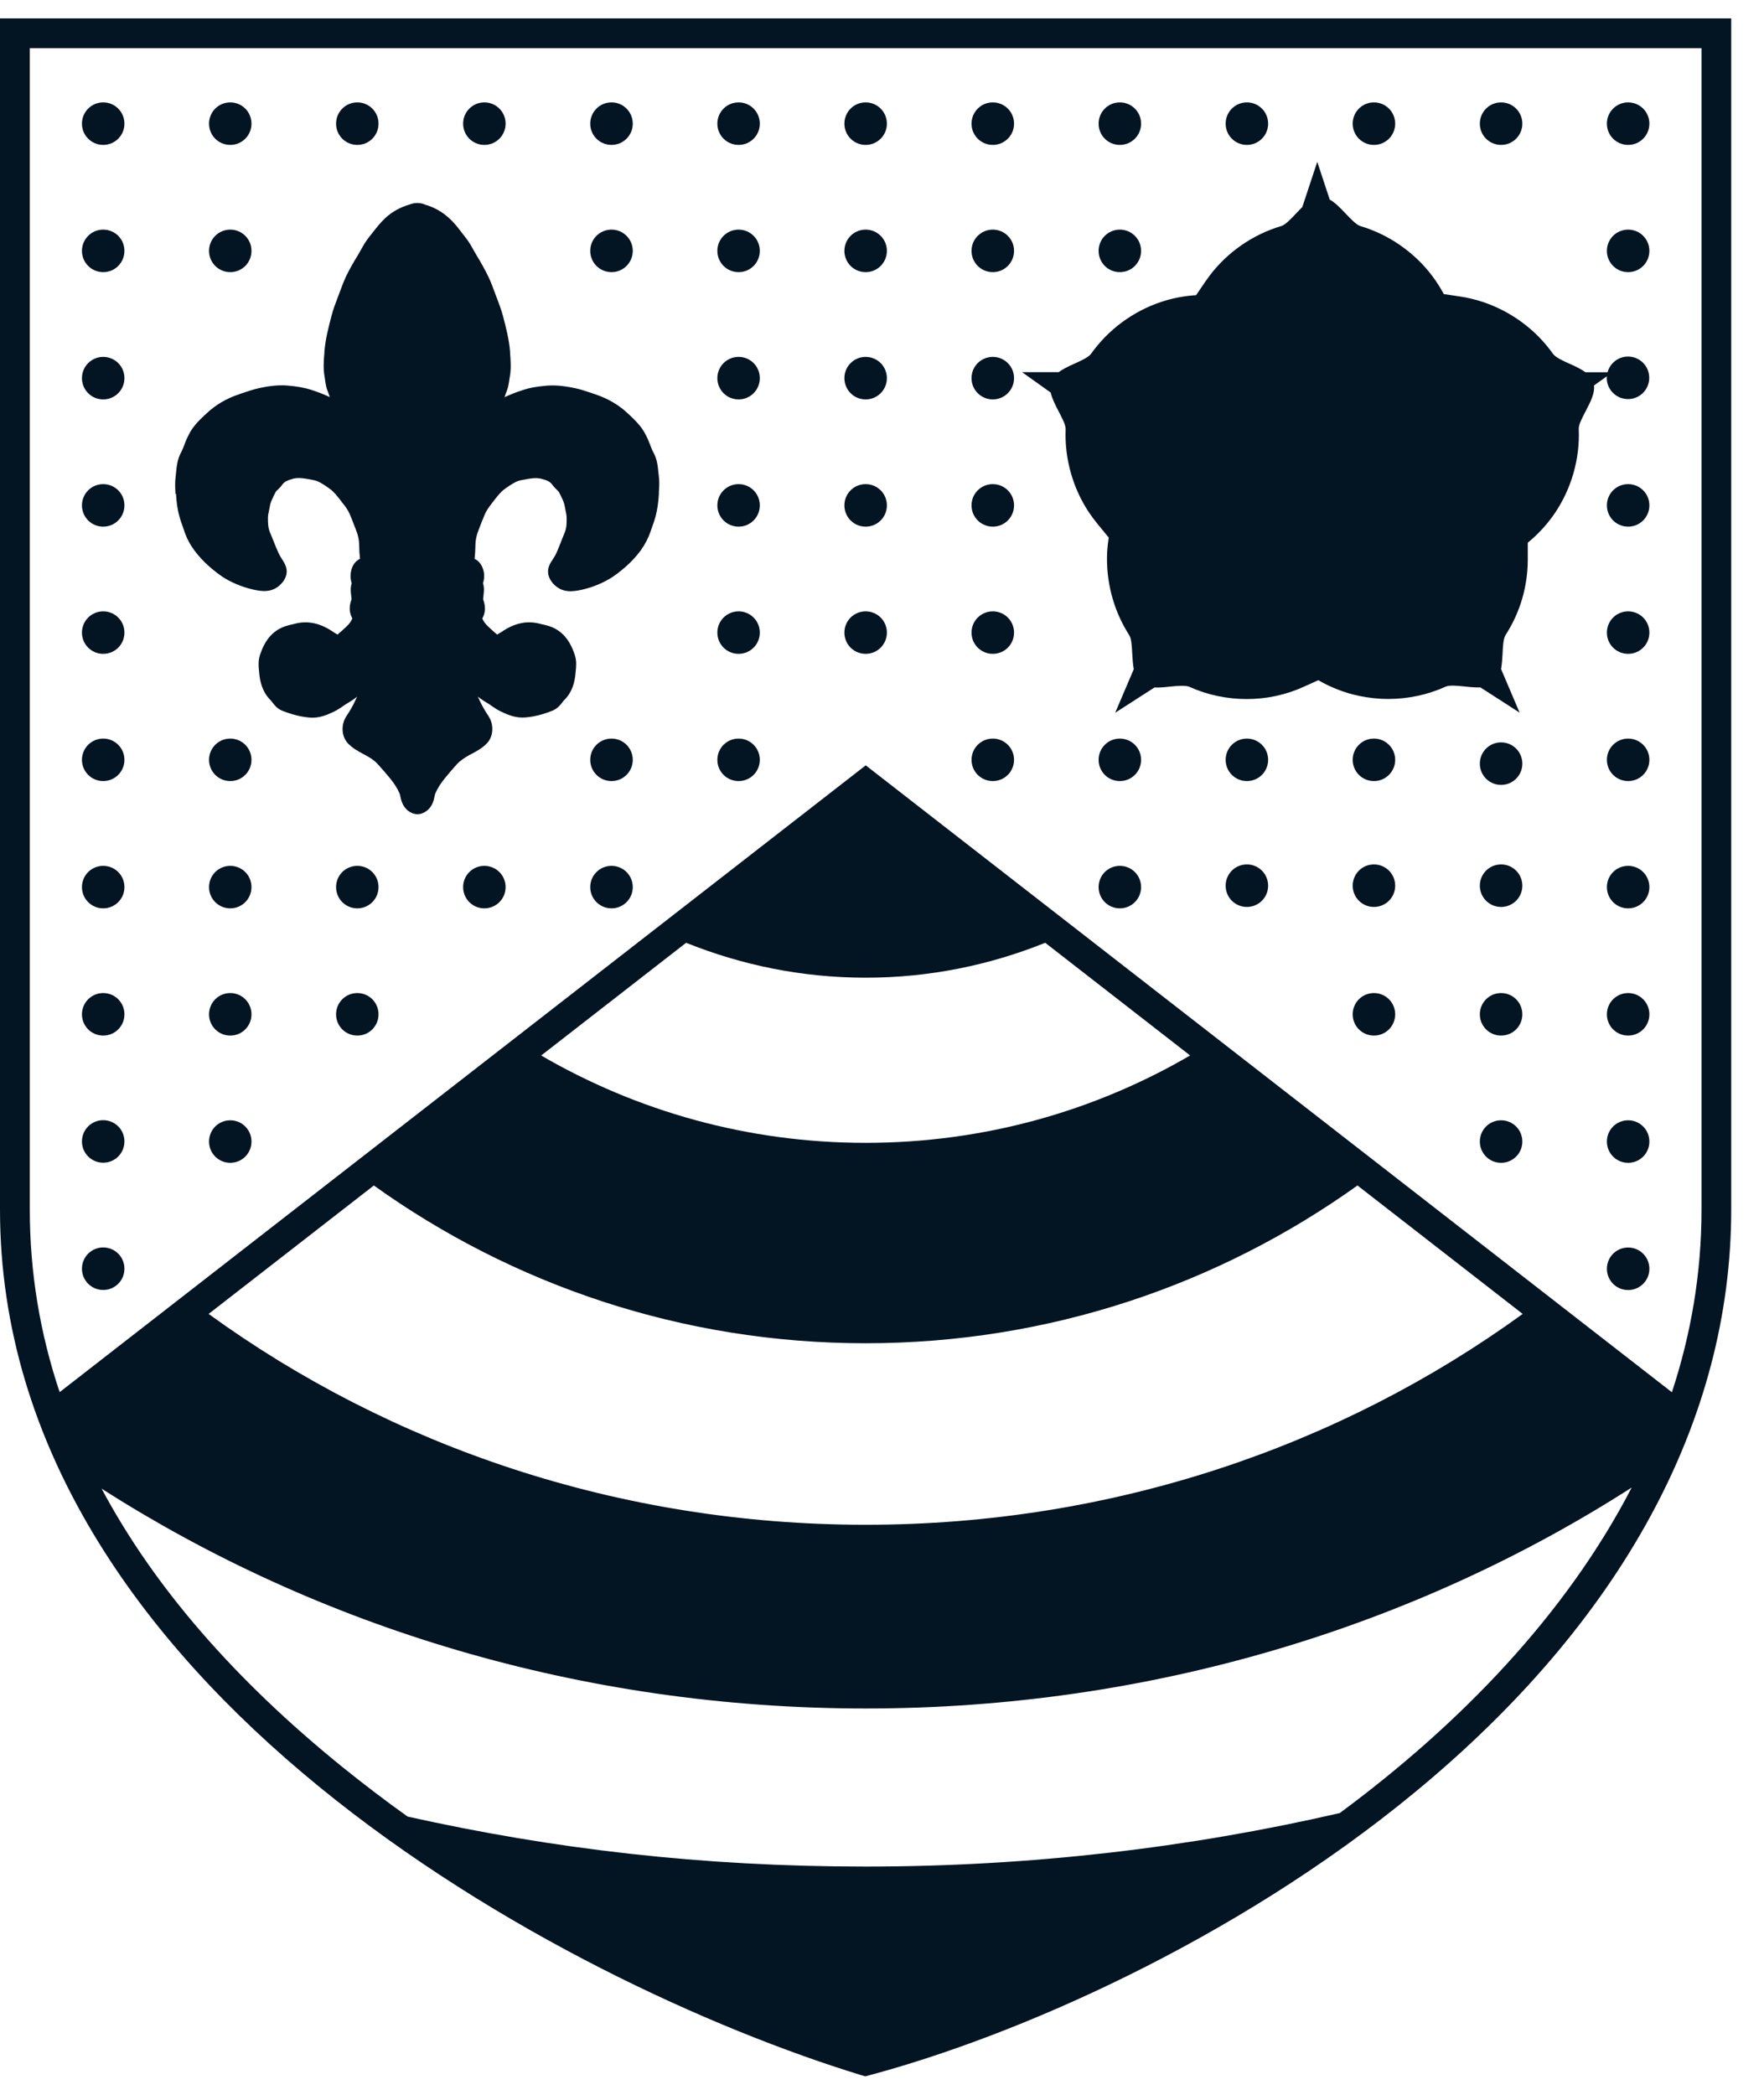 <svg width="48" height="57" viewBox="0 0 48 57" fill="none" xmlns="http://www.w3.org/2000/svg">
<g clip-path="url(#clip0_13401_13007)">
<path d="M2.808 3.943C3.129 3.943 3.386 3.685 3.386 3.365C3.386 3.044 3.129 2.786 2.808 2.786C2.488 2.786 2.23 3.044 2.23 3.365C2.23 3.685 2.488 3.943 2.808 3.943Z" fill="#031422"/>
<path d="M6.266 3.943C6.586 3.943 6.843 3.685 6.843 3.365C6.843 3.044 6.586 2.786 6.266 2.786C5.945 2.786 5.688 3.044 5.688 3.365C5.688 3.685 5.945 3.943 6.266 3.943Z" fill="#031422"/>
<path d="M9.723 3.943C10.043 3.943 10.3 3.685 10.3 3.365C10.3 3.044 10.043 2.786 9.723 2.786C9.402 2.786 9.145 3.044 9.145 3.365C9.145 3.685 9.402 3.943 9.723 3.943Z" fill="#031422"/>
<path d="M13.18 3.943C13.5 3.943 13.758 3.685 13.758 3.365C13.758 3.044 13.5 2.786 13.18 2.786C12.859 2.786 12.602 3.044 12.602 3.365C12.602 3.685 12.859 3.943 13.18 3.943Z" fill="#031422"/>
<path d="M16.64 3.943C16.96 3.943 17.218 3.685 17.218 3.365C17.218 3.044 16.96 2.786 16.64 2.786C16.319 2.786 16.061 3.044 16.061 3.365C16.061 3.685 16.319 3.943 16.64 3.943Z" fill="#031422"/>
<path d="M20.098 3.943C20.418 3.943 20.675 3.685 20.675 3.365C20.675 3.044 20.418 2.786 20.098 2.786C19.777 2.786 19.52 3.044 19.52 3.365C19.52 3.685 19.777 3.943 20.098 3.943Z" fill="#031422"/>
<path d="M23.555 3.943C23.875 3.943 24.133 3.685 24.133 3.365C24.133 3.044 23.875 2.786 23.555 2.786C23.234 2.786 22.977 3.044 22.977 3.365C22.977 3.685 23.234 3.943 23.555 3.943Z" fill="#031422"/>
<path d="M27.015 3.943C27.335 3.943 27.593 3.685 27.593 3.365C27.593 3.044 27.335 2.786 27.015 2.786C26.694 2.786 26.436 3.044 26.436 3.365C26.436 3.685 26.694 3.943 27.015 3.943Z" fill="#031422"/>
<path d="M30.472 3.943C30.792 3.943 31.05 3.685 31.05 3.365C31.05 3.044 30.792 2.786 30.472 2.786C30.151 2.786 29.894 3.044 29.894 3.365C29.894 3.685 30.151 3.943 30.472 3.943Z" fill="#031422"/>
<path d="M33.929 3.943C34.249 3.943 34.507 3.685 34.507 3.365C34.507 3.044 34.249 2.786 33.929 2.786C33.608 2.786 33.351 3.044 33.351 3.365C33.351 3.685 33.608 3.943 33.929 3.943Z" fill="#031422"/>
<path d="M37.386 3.943C37.706 3.943 37.964 3.685 37.964 3.365C37.964 3.044 37.706 2.786 37.386 2.786C37.065 2.786 36.808 3.044 36.808 3.365C36.808 3.685 37.065 3.943 37.386 3.943Z" fill="#031422"/>
<path d="M40.846 3.943C41.166 3.943 41.424 3.685 41.424 3.365C41.424 3.044 41.166 2.786 40.846 2.786C40.525 2.786 40.268 3.044 40.268 3.365C40.268 3.685 40.525 3.943 40.846 3.943Z" fill="#031422"/>
<path d="M44.303 3.943C44.623 3.943 44.881 3.685 44.881 3.365C44.881 3.044 44.623 2.786 44.303 2.786C43.982 2.786 43.725 3.044 43.725 3.365C43.725 3.685 43.982 3.943 44.303 3.943Z" fill="#031422"/>
<path d="M2.808 7.405C3.129 7.405 3.386 7.147 3.386 6.826C3.386 6.506 3.129 6.248 2.808 6.248C2.488 6.248 2.23 6.506 2.23 6.826C2.23 7.147 2.488 7.405 2.808 7.405Z" fill="#031422"/>
<path d="M6.266 7.405C6.586 7.405 6.843 7.147 6.843 6.826C6.843 6.506 6.586 6.248 6.266 6.248C5.945 6.248 5.688 6.506 5.688 6.826C5.688 7.147 5.945 7.405 6.266 7.405Z" fill="#031422"/>
<path d="M16.64 7.405C16.96 7.405 17.218 7.147 17.218 6.826C17.218 6.506 16.96 6.248 16.64 6.248C16.319 6.248 16.061 6.506 16.061 6.826C16.061 7.147 16.319 7.405 16.64 7.405Z" fill="#031422"/>
<path d="M20.098 7.405C20.418 7.405 20.675 7.147 20.675 6.826C20.675 6.506 20.418 6.248 20.098 6.248C19.777 6.248 19.52 6.506 19.52 6.826C19.52 7.147 19.777 7.405 20.098 7.405Z" fill="#031422"/>
<path d="M23.555 7.405C23.875 7.405 24.133 7.147 24.133 6.826C24.133 6.506 23.875 6.248 23.555 6.248C23.234 6.248 22.977 6.506 22.977 6.826C22.977 7.147 23.234 7.405 23.555 7.405Z" fill="#031422"/>
<path d="M27.015 7.405C27.335 7.405 27.593 7.147 27.593 6.826C27.593 6.506 27.335 6.248 27.015 6.248C26.694 6.248 26.436 6.506 26.436 6.826C26.436 7.147 26.694 7.405 27.015 7.405Z" fill="#031422"/>
<path d="M30.472 7.405C30.792 7.405 31.05 7.147 31.05 6.826C31.05 6.506 30.792 6.248 30.472 6.248C30.151 6.248 29.894 6.506 29.894 6.826C29.894 7.147 30.151 7.405 30.472 7.405Z" fill="#031422"/>
<path d="M44.303 7.405C44.623 7.405 44.881 7.147 44.881 6.826C44.881 6.506 44.623 6.248 44.303 6.248C43.982 6.248 43.725 6.506 43.725 6.826C43.725 7.147 43.982 7.405 44.303 7.405Z" fill="#031422"/>
<path d="M2.808 10.868C3.129 10.868 3.386 10.61 3.386 10.289C3.386 9.969 3.129 9.711 2.808 9.711C2.488 9.711 2.23 9.969 2.23 10.289C2.23 10.61 2.488 10.868 2.808 10.868Z" fill="#031422"/>
<path d="M20.098 10.868C20.418 10.868 20.675 10.61 20.675 10.289C20.675 9.969 20.418 9.711 20.098 9.711C19.777 9.711 19.52 9.969 19.52 10.289C19.52 10.61 19.777 10.868 20.098 10.868Z" fill="#031422"/>
<path d="M23.555 10.868C23.875 10.868 24.133 10.61 24.133 10.289C24.133 9.969 23.875 9.711 23.555 9.711C23.234 9.711 22.977 9.969 22.977 10.289C22.977 10.61 23.234 10.868 23.555 10.868Z" fill="#031422"/>
<path d="M27.015 10.868C27.335 10.868 27.593 10.61 27.593 10.289C27.593 9.969 27.335 9.711 27.015 9.711C26.694 9.711 26.436 9.969 26.436 10.289C26.436 10.61 26.694 10.868 27.015 10.868Z" fill="#031422"/>
<path d="M2.808 14.33C3.129 14.33 3.386 14.072 3.386 13.751C3.386 13.431 3.129 13.173 2.808 13.173C2.488 13.173 2.23 13.431 2.23 13.751C2.23 14.072 2.488 14.33 2.808 14.33Z" fill="#031422"/>
<path d="M20.098 14.33C20.418 14.33 20.675 14.072 20.675 13.751C20.675 13.431 20.418 13.173 20.098 13.173C19.777 13.173 19.52 13.431 19.52 13.751C19.52 14.072 19.777 14.33 20.098 14.33Z" fill="#031422"/>
<path d="M23.555 14.33C23.875 14.33 24.133 14.072 24.133 13.751C24.133 13.431 23.875 13.173 23.555 13.173C23.234 13.173 22.977 13.431 22.977 13.751C22.977 14.072 23.234 14.33 23.555 14.33Z" fill="#031422"/>
<path d="M23.555 17.791C23.875 17.791 24.133 17.534 24.133 17.213C24.133 16.893 23.875 16.635 23.555 16.635C23.234 16.635 22.977 16.893 22.977 17.213C22.977 17.534 23.234 17.791 23.555 17.791Z" fill="#031422"/>
<path d="M27.015 14.33C27.335 14.33 27.593 14.072 27.593 13.751C27.593 13.431 27.335 13.173 27.015 13.173C26.694 13.173 26.436 13.431 26.436 13.751C26.436 14.072 26.694 14.33 27.015 14.33Z" fill="#031422"/>
<path d="M44.303 13.173C43.982 13.173 43.725 13.431 43.725 13.751C43.725 14.072 43.982 14.33 44.303 14.33C44.623 14.33 44.881 14.072 44.881 13.751C44.881 13.431 44.623 13.173 44.303 13.173Z" fill="#031422"/>
<path d="M2.808 17.791C3.129 17.791 3.386 17.534 3.386 17.213C3.386 16.893 3.129 16.635 2.808 16.635C2.488 16.635 2.23 16.893 2.23 17.213C2.23 17.534 2.488 17.791 2.808 17.791Z" fill="#031422"/>
<path d="M20.098 17.791C20.418 17.791 20.675 17.534 20.675 17.213C20.675 16.893 20.418 16.635 20.098 16.635C19.777 16.635 19.52 16.893 19.52 17.213C19.52 17.534 19.777 17.791 20.098 17.791Z" fill="#031422"/>
<path d="M27.015 17.791C27.335 17.791 27.593 17.534 27.593 17.213C27.593 16.893 27.335 16.635 27.015 16.635C26.694 16.635 26.436 16.893 26.436 17.213C26.436 17.534 26.694 17.791 27.015 17.791Z" fill="#031422"/>
<path d="M20.098 21.253C20.418 21.253 20.675 20.995 20.675 20.675C20.675 20.355 20.418 20.097 20.098 20.097C19.777 20.097 19.52 20.355 19.52 20.675C19.52 20.995 19.777 21.253 20.098 21.253Z" fill="#031422"/>
<path d="M27.015 21.253C27.335 21.253 27.593 20.995 27.593 20.675C27.593 20.355 27.335 20.097 27.015 20.097C26.694 20.097 26.436 20.355 26.436 20.675C26.436 20.995 26.694 21.253 27.015 21.253Z" fill="#031422"/>
<path d="M44.303 16.635C43.982 16.635 43.725 16.893 43.725 17.213C43.725 17.534 43.982 17.791 44.303 17.791C44.623 17.791 44.881 17.534 44.881 17.213C44.881 16.893 44.623 16.635 44.303 16.635Z" fill="#031422"/>
<path d="M2.808 21.253C3.129 21.253 3.386 20.995 3.386 20.675C3.386 20.355 3.129 20.097 2.808 20.097C2.488 20.097 2.23 20.355 2.23 20.675C2.23 20.995 2.488 21.253 2.808 21.253Z" fill="#031422"/>
<path d="M6.266 20.097C5.945 20.097 5.688 20.355 5.688 20.675C5.688 20.995 5.945 21.253 6.266 21.253C6.586 21.253 6.843 20.995 6.843 20.675C6.843 20.355 6.586 20.097 6.266 20.097Z" fill="#031422"/>
<path d="M16.64 20.097C16.319 20.097 16.061 20.355 16.061 20.675C16.061 20.995 16.319 21.253 16.64 21.253C16.96 21.253 17.218 20.995 17.218 20.675C17.218 20.355 16.96 20.097 16.64 20.097Z" fill="#031422"/>
<path d="M30.472 20.097C30.151 20.097 29.894 20.355 29.894 20.675C29.894 20.995 30.151 21.253 30.472 21.253C30.792 21.253 31.05 20.995 31.05 20.675C31.05 20.355 30.792 20.097 30.472 20.097Z" fill="#031422"/>
<path d="M16.64 23.56C16.319 23.56 16.061 23.817 16.061 24.138C16.061 24.458 16.319 24.716 16.64 24.716C16.96 24.716 17.218 24.458 17.218 24.138C17.218 23.817 16.96 23.56 16.64 23.56Z" fill="#031422"/>
<path d="M30.472 23.56C30.151 23.56 29.894 23.817 29.894 24.138C29.894 24.458 30.151 24.716 30.472 24.716C30.792 24.716 31.05 24.458 31.05 24.138C31.05 23.817 30.792 23.56 30.472 23.56Z" fill="#031422"/>
<path d="M33.929 20.097C33.608 20.097 33.351 20.355 33.351 20.675C33.351 20.995 33.608 21.253 33.929 21.253C34.249 21.253 34.507 20.995 34.507 20.675C34.507 20.355 34.249 20.097 33.929 20.097Z" fill="#031422"/>
<path d="M37.386 20.097C37.065 20.097 36.808 20.355 36.808 20.675C36.808 20.995 37.065 21.253 37.386 21.253C37.706 21.253 37.964 20.995 37.964 20.675C37.964 20.355 37.706 20.097 37.386 20.097Z" fill="#031422"/>
<path d="M40.846 20.2C40.525 20.2 40.268 20.458 40.268 20.779C40.268 21.099 40.525 21.357 40.846 21.357C41.166 21.357 41.424 21.099 41.424 20.779C41.424 20.458 41.166 20.2 40.846 20.2Z" fill="#031422"/>
<path d="M44.303 20.097C43.982 20.097 43.725 20.355 43.725 20.675C43.725 20.995 43.982 21.253 44.303 21.253C44.623 21.253 44.881 20.995 44.881 20.675C44.881 20.355 44.623 20.097 44.303 20.097Z" fill="#031422"/>
<path d="M2.808 24.716C3.129 24.716 3.386 24.458 3.386 24.138C3.386 23.817 3.129 23.56 2.808 23.56C2.488 23.56 2.23 23.817 2.23 24.138C2.23 24.458 2.488 24.716 2.808 24.716Z" fill="#031422"/>
<path d="M6.266 23.56C5.945 23.56 5.688 23.817 5.688 24.138C5.688 24.458 5.945 24.716 6.266 24.716C6.586 24.716 6.843 24.458 6.843 24.138C6.843 23.817 6.586 23.56 6.266 23.56Z" fill="#031422"/>
<path d="M9.723 23.56C9.402 23.56 9.145 23.817 9.145 24.138C9.145 24.458 9.402 24.716 9.723 24.716C10.043 24.716 10.3 24.458 10.3 24.138C10.3 23.817 10.043 23.56 9.723 23.56Z" fill="#031422"/>
<path d="M13.18 23.56C12.859 23.56 12.602 23.817 12.602 24.138C12.602 24.458 12.859 24.716 13.18 24.716C13.5 24.716 13.758 24.458 13.758 24.138C13.758 23.817 13.5 23.56 13.18 23.56Z" fill="#031422"/>
<path d="M33.929 23.521C33.608 23.521 33.351 23.779 33.351 24.1C33.351 24.42 33.608 24.678 33.929 24.678C34.249 24.678 34.507 24.42 34.507 24.1C34.507 23.779 34.249 23.521 33.929 23.521Z" fill="#031422"/>
<path d="M37.386 23.521C37.065 23.521 36.808 23.779 36.808 24.1C36.808 24.42 37.065 24.678 37.386 24.678C37.706 24.678 37.964 24.42 37.964 24.1C37.964 23.779 37.706 23.521 37.386 23.521Z" fill="#031422"/>
<path d="M40.846 23.521C40.525 23.521 40.268 23.779 40.268 24.1C40.268 24.42 40.525 24.678 40.846 24.678C41.166 24.678 41.424 24.42 41.424 24.1C41.424 23.779 41.166 23.521 40.846 23.521Z" fill="#031422"/>
<path d="M44.303 23.56C43.982 23.56 43.725 23.817 43.725 24.138C43.725 24.458 43.982 24.716 44.303 24.716C44.623 24.716 44.881 24.458 44.881 24.138C44.881 23.817 44.623 23.56 44.303 23.56Z" fill="#031422"/>
<path d="M2.808 28.178C3.129 28.178 3.386 27.92 3.386 27.6C3.386 27.279 3.129 27.021 2.808 27.021C2.488 27.021 2.23 27.279 2.23 27.6C2.23 27.92 2.488 28.178 2.808 28.178Z" fill="#031422"/>
<path d="M6.266 27.021C5.945 27.021 5.688 27.279 5.688 27.6C5.688 27.92 5.945 28.178 6.266 28.178C6.586 28.178 6.843 27.92 6.843 27.6C6.843 27.279 6.586 27.021 6.266 27.021Z" fill="#031422"/>
<path d="M9.723 27.021C9.402 27.021 9.145 27.279 9.145 27.6C9.145 27.92 9.402 28.178 9.723 28.178C10.043 28.178 10.3 27.92 10.3 27.6C10.3 27.279 10.043 27.021 9.723 27.021Z" fill="#031422"/>
<path d="M37.386 27.021C37.065 27.021 36.808 27.279 36.808 27.6C36.808 27.92 37.065 28.178 37.386 28.178C37.706 28.178 37.964 27.92 37.964 27.6C37.964 27.279 37.706 27.021 37.386 27.021Z" fill="#031422"/>
<path d="M40.846 27.021C40.525 27.021 40.268 27.279 40.268 27.6C40.268 27.92 40.525 28.178 40.846 28.178C41.166 28.178 41.424 27.92 41.424 27.6C41.424 27.279 41.166 27.021 40.846 27.021Z" fill="#031422"/>
<path d="M44.303 27.021C43.982 27.021 43.725 27.279 43.725 27.6C43.725 27.92 43.982 28.178 44.303 28.178C44.623 28.178 44.881 27.92 44.881 27.6C44.881 27.279 44.623 27.021 44.303 27.021Z" fill="#031422"/>
<path d="M2.808 31.637C3.129 31.637 3.386 31.379 3.386 31.059C3.386 30.738 3.129 30.48 2.808 30.48C2.488 30.48 2.23 30.738 2.23 31.059C2.23 31.379 2.488 31.637 2.808 31.637Z" fill="#031422"/>
<path d="M6.266 30.483C5.945 30.483 5.688 30.741 5.688 31.062C5.688 31.382 5.945 31.64 6.266 31.64C6.586 31.64 6.843 31.382 6.843 31.062C6.843 30.741 6.586 30.483 6.266 30.483Z" fill="#031422"/>
<path d="M40.846 30.483C40.525 30.483 40.268 30.741 40.268 31.062C40.268 31.382 40.525 31.64 40.846 31.64C41.166 31.64 41.424 31.382 41.424 31.062C41.424 30.741 41.166 30.483 40.846 30.483Z" fill="#031422"/>
<path d="M44.303 30.483C43.982 30.483 43.725 30.741 43.725 31.062C43.725 31.382 43.982 31.64 44.303 31.64C44.623 31.64 44.881 31.382 44.881 31.062C44.881 30.741 44.623 30.483 44.303 30.483Z" fill="#031422"/>
<path d="M2.808 35.1C3.129 35.1 3.386 34.842 3.386 34.522C3.386 34.201 3.129 33.943 2.808 33.943C2.488 33.943 2.23 34.201 2.23 34.522C2.23 34.842 2.488 35.1 2.808 35.1Z" fill="#031422"/>
<path d="M44.303 33.945C43.982 33.945 43.725 34.203 43.725 34.524C43.725 34.844 43.982 35.102 44.303 35.102C44.623 35.102 44.881 34.844 44.881 34.524C44.881 34.203 44.623 33.945 44.303 33.945Z" fill="#031422"/>
<path d="M4.789 13.433C4.803 13.672 4.83 13.865 4.879 14.042C4.903 14.134 4.933 14.221 4.966 14.31C4.982 14.351 4.996 14.395 5.009 14.435C5.072 14.628 5.164 14.805 5.278 14.962C5.395 15.122 5.536 15.274 5.693 15.413C5.834 15.535 5.986 15.66 6.162 15.761C6.399 15.894 6.648 15.989 6.909 16.046C7.096 16.084 7.411 16.152 7.66 15.877C7.877 15.638 7.796 15.416 7.728 15.304L7.682 15.228C7.639 15.163 7.601 15.098 7.574 15.038C7.525 14.932 7.484 14.824 7.441 14.718C7.411 14.639 7.378 14.563 7.346 14.487C7.294 14.362 7.289 14.221 7.291 14.088C7.291 14.023 7.308 13.949 7.324 13.871C7.332 13.83 7.343 13.786 7.348 13.746C7.365 13.662 7.408 13.577 7.454 13.48C7.47 13.447 7.487 13.414 7.503 13.382C7.508 13.371 7.538 13.344 7.557 13.325C7.595 13.29 7.641 13.246 7.679 13.189C7.734 13.113 7.818 13.067 7.986 13.023C8.138 12.985 8.317 13.021 8.504 13.059L8.537 13.064C8.678 13.094 8.8 13.178 8.947 13.281L8.976 13.303C9.08 13.376 9.166 13.488 9.259 13.604L9.302 13.662C9.381 13.759 9.46 13.863 9.508 13.971C9.546 14.053 9.579 14.139 9.611 14.224C9.63 14.278 9.652 14.329 9.674 14.384C9.742 14.55 9.774 14.699 9.774 14.854C9.774 14.965 9.782 15.082 9.796 15.204C9.782 15.209 9.769 15.217 9.755 15.228C9.647 15.296 9.573 15.413 9.549 15.562C9.53 15.665 9.535 15.771 9.571 15.869C9.53 15.991 9.544 16.108 9.554 16.187L9.56 16.236C9.56 16.255 9.565 16.274 9.568 16.298C9.53 16.41 9.473 16.589 9.568 16.787C9.573 16.801 9.582 16.814 9.587 16.83C9.557 16.904 9.503 16.977 9.432 17.045C9.354 17.121 9.267 17.194 9.183 17.268C9.145 17.246 9.109 17.224 9.074 17.2C8.732 16.963 8.398 16.885 8.059 16.963L7.994 16.98C7.85 17.01 7.688 17.048 7.527 17.156C7.261 17.338 7.145 17.61 7.074 17.824C7.02 17.987 7.036 18.142 7.05 18.27L7.055 18.327C7.074 18.528 7.129 18.823 7.37 19.06C7.386 19.076 7.4 19.095 7.413 19.114C7.465 19.182 7.544 19.285 7.682 19.34C7.945 19.443 8.179 19.502 8.412 19.524C8.692 19.551 8.914 19.445 9.093 19.361C9.177 19.32 9.251 19.269 9.318 19.225C9.354 19.201 9.389 19.174 9.427 19.152C9.514 19.101 9.617 19.038 9.717 18.957C9.698 18.995 9.679 19.033 9.663 19.071C9.601 19.209 9.522 19.342 9.43 19.481C9.272 19.712 9.289 20.04 9.468 20.227C9.598 20.363 9.753 20.445 9.888 20.518L9.94 20.545C10.095 20.629 10.203 20.705 10.282 20.795C10.401 20.925 10.512 21.056 10.624 21.191C10.735 21.33 10.814 21.455 10.873 21.59C10.881 21.61 10.89 21.642 10.895 21.675C10.914 21.767 10.944 21.905 11.063 22.025C11.085 22.047 11.204 22.155 11.359 22.155C11.514 22.155 11.633 22.047 11.655 22.025C11.777 21.905 11.804 21.767 11.823 21.675C11.831 21.642 11.837 21.61 11.845 21.59C11.905 21.455 11.983 21.327 12.094 21.189C12.203 21.053 12.317 20.923 12.434 20.792C12.515 20.705 12.624 20.627 12.775 20.542L12.83 20.515C12.966 20.442 13.12 20.36 13.25 20.225C13.43 20.037 13.446 19.709 13.288 19.478C13.196 19.342 13.12 19.206 13.055 19.068C13.039 19.03 13.02 18.992 13.001 18.954C13.101 19.033 13.204 19.098 13.291 19.149C13.329 19.171 13.364 19.198 13.4 19.223C13.465 19.266 13.538 19.318 13.625 19.358C13.804 19.443 14.027 19.546 14.303 19.521C14.539 19.5 14.77 19.443 15.033 19.337C15.169 19.282 15.25 19.179 15.302 19.111C15.316 19.092 15.329 19.073 15.345 19.057C15.59 18.821 15.641 18.525 15.66 18.324L15.665 18.267C15.679 18.142 15.695 17.987 15.641 17.824C15.571 17.61 15.454 17.338 15.188 17.156C15.031 17.048 14.868 17.012 14.721 16.98L14.653 16.963C14.312 16.885 13.98 16.963 13.639 17.2C13.603 17.224 13.565 17.246 13.527 17.268C13.443 17.194 13.359 17.121 13.28 17.045C13.207 16.977 13.155 16.904 13.123 16.83C13.131 16.814 13.139 16.801 13.145 16.787C13.234 16.597 13.188 16.426 13.145 16.298C13.15 16.276 13.153 16.255 13.153 16.233L13.158 16.184C13.166 16.105 13.183 15.991 13.142 15.869C13.174 15.774 13.185 15.668 13.164 15.562C13.136 15.416 13.063 15.296 12.955 15.228C12.941 15.22 12.928 15.212 12.914 15.207C12.928 15.087 12.933 14.97 12.936 14.856C12.936 14.699 12.968 14.55 13.036 14.386C13.058 14.332 13.077 14.281 13.098 14.226C13.131 14.142 13.164 14.058 13.202 13.974C13.25 13.865 13.332 13.762 13.408 13.664L13.451 13.607C13.543 13.491 13.63 13.379 13.733 13.306L13.763 13.284C13.907 13.184 14.032 13.097 14.173 13.067L14.206 13.061C14.396 13.023 14.572 12.988 14.724 13.026C14.892 13.067 14.976 13.113 15.031 13.192C15.071 13.249 15.117 13.292 15.153 13.328C15.172 13.347 15.201 13.374 15.207 13.385C15.223 13.417 15.239 13.45 15.256 13.482C15.305 13.58 15.345 13.664 15.362 13.748C15.37 13.789 15.378 13.833 15.386 13.873C15.402 13.952 15.419 14.025 15.419 14.091C15.421 14.224 15.419 14.365 15.367 14.49C15.335 14.566 15.302 14.645 15.272 14.726C15.231 14.832 15.188 14.941 15.142 15.044C15.115 15.106 15.074 15.169 15.033 15.234L14.984 15.31C14.917 15.421 14.838 15.641 15.055 15.883C15.305 16.157 15.619 16.089 15.812 16.051C16.067 15.997 16.317 15.902 16.553 15.769C16.732 15.668 16.884 15.543 17.025 15.421C17.183 15.283 17.321 15.131 17.44 14.97C17.552 14.813 17.644 14.636 17.709 14.444C17.723 14.403 17.739 14.359 17.752 14.319C17.785 14.229 17.815 14.142 17.839 14.05C17.885 13.873 17.915 13.681 17.929 13.442V13.395C17.937 13.26 17.948 13.121 17.929 12.972C17.923 12.931 17.921 12.893 17.915 12.85C17.899 12.684 17.883 12.497 17.779 12.309C17.744 12.244 17.717 12.174 17.69 12.103C17.674 12.059 17.657 12.016 17.638 11.973C17.625 11.94 17.608 11.907 17.592 11.875L17.573 11.837C17.462 11.609 17.288 11.443 17.134 11.296L17.087 11.253C16.849 11.025 16.55 10.848 16.206 10.732L16.108 10.699C15.964 10.65 15.815 10.598 15.652 10.563C15.446 10.52 15.174 10.471 14.889 10.493C14.621 10.514 14.406 10.552 14.214 10.618C14.035 10.675 13.875 10.74 13.728 10.808L13.747 10.756C13.758 10.721 13.769 10.685 13.785 10.653C13.828 10.544 13.845 10.438 13.858 10.343C13.864 10.313 13.866 10.286 13.872 10.256C13.913 10.028 13.896 9.814 13.88 9.607V9.575C13.853 9.233 13.766 8.904 13.69 8.611C13.641 8.426 13.573 8.247 13.505 8.073L13.438 7.891C13.394 7.775 13.351 7.658 13.297 7.546C13.196 7.335 13.082 7.136 12.974 6.957C12.944 6.908 12.917 6.859 12.889 6.811C12.822 6.688 12.751 6.563 12.653 6.444C12.621 6.403 12.588 6.36 12.556 6.319C12.455 6.186 12.35 6.05 12.211 5.928C12.029 5.76 11.812 5.64 11.571 5.57C11.533 5.553 11.462 5.523 11.354 5.523C11.251 5.523 11.18 5.553 11.139 5.567C10.895 5.637 10.678 5.757 10.493 5.925C10.358 6.05 10.252 6.186 10.149 6.316C10.116 6.357 10.084 6.401 10.051 6.441C9.953 6.561 9.883 6.686 9.815 6.808C9.788 6.857 9.761 6.906 9.731 6.954C9.62 7.134 9.506 7.332 9.405 7.544C9.354 7.655 9.31 7.772 9.267 7.889L9.199 8.07C9.134 8.242 9.063 8.421 9.017 8.608C8.941 8.901 8.854 9.23 8.827 9.572V9.605C8.808 9.811 8.792 10.026 8.833 10.254C8.838 10.284 8.841 10.311 8.846 10.341C8.86 10.436 8.873 10.544 8.919 10.65C8.933 10.683 8.944 10.718 8.957 10.753C8.963 10.77 8.968 10.786 8.974 10.805C8.827 10.737 8.667 10.672 8.491 10.615C8.298 10.55 8.081 10.512 7.815 10.49C7.53 10.468 7.256 10.517 7.053 10.56C6.892 10.596 6.743 10.647 6.597 10.696L6.502 10.729C6.154 10.846 5.859 11.022 5.62 11.25L5.571 11.294C5.416 11.44 5.243 11.606 5.134 11.834L5.115 11.872C5.099 11.905 5.082 11.937 5.069 11.97C5.05 12.013 5.034 12.057 5.017 12.103C4.99 12.174 4.963 12.244 4.928 12.309C4.827 12.494 4.808 12.684 4.792 12.85C4.789 12.89 4.784 12.931 4.779 12.972C4.76 13.121 4.765 13.26 4.773 13.395V13.442L4.789 13.433Z" fill="#031422"/>
<path d="M46.3 32.911C46.3 34.649 46.012 36.308 45.494 37.883L23.557 20.825L1.623 37.88C1.083 36.267 0.811 34.608 0.811 32.914V1.312H46.3V32.914V32.911ZM14.727 28.719L18.67 25.653C20.181 26.261 21.828 26.603 23.557 26.603C25.285 26.603 26.933 26.261 28.441 25.653L32.384 28.719C29.79 30.231 26.773 31.097 23.554 31.097C20.336 31.097 17.318 30.228 14.724 28.719M23.554 36.55C28.544 36.55 33.163 34.956 36.938 32.257L41.434 35.752C36.476 39.349 30.279 41.489 23.557 41.489C16.835 41.489 10.637 39.349 5.677 35.752L10.173 32.257C13.945 34.959 18.564 36.55 23.557 36.55M36.452 49.334C32.357 50.279 28.032 50.789 23.557 50.789C19.082 50.789 15.058 50.312 11.091 49.429C10.494 49.003 9.902 48.552 9.313 48.077C6.369 45.693 4.182 43.165 2.765 40.506C8.651 44.27 15.818 46.488 23.56 46.488C31.302 46.488 38.504 44.259 44.4 40.476C42.606 43.944 39.717 46.923 36.455 49.334M0 0.5V32.911C0 45.858 15.329 53.98 23.435 56.465L23.546 56.497L23.657 56.467C27.592 55.417 33.557 52.842 38.495 48.772C44.129 44.129 47.108 38.643 47.108 32.908V0.5H0Z" fill="#031422"/>
<path d="M28.593 10.691C28.626 10.837 28.704 10.997 28.807 11.195C28.897 11.367 29 11.559 28.997 11.679C28.965 12.48 29.193 13.292 29.643 13.96C29.711 14.06 29.784 14.155 29.858 14.248L30.17 14.628C30.151 14.745 30.137 14.864 30.129 14.984C30.08 15.79 30.292 16.605 30.726 17.281C30.791 17.378 30.799 17.599 30.81 17.794C30.818 17.954 30.829 18.09 30.851 18.209L30.346 19.393L31.415 18.706C31.537 18.712 31.678 18.701 31.844 18.682C32.05 18.66 32.27 18.647 32.362 18.687C32.851 18.91 33.388 19.021 33.925 19.021C34.191 19.021 34.457 18.994 34.72 18.937C34.986 18.88 35.247 18.793 35.494 18.679L35.871 18.508C36.21 18.704 36.582 18.85 36.975 18.934C37.239 18.989 37.505 19.019 37.77 19.019C38.308 19.019 38.845 18.907 39.334 18.685C39.442 18.636 39.659 18.66 39.855 18.679C40.02 18.698 40.161 18.709 40.283 18.704L41.35 19.391L40.845 18.204C40.867 18.085 40.878 17.951 40.886 17.789C40.894 17.596 40.905 17.376 40.97 17.275C41.361 16.67 41.57 15.964 41.572 15.233V14.766C41.855 14.536 42.104 14.264 42.313 13.957C42.764 13.286 42.994 12.477 42.959 11.674C42.953 11.554 43.057 11.361 43.146 11.19C43.298 10.902 43.398 10.688 43.374 10.489L43.727 10.237C43.727 10.253 43.721 10.267 43.721 10.28C43.721 10.601 43.979 10.859 44.3 10.859C44.62 10.859 44.877 10.601 44.877 10.28C44.877 9.96 44.62 9.702 44.3 9.702C44.031 9.702 43.811 9.884 43.743 10.128H43.141C43.029 10.047 42.883 9.974 42.704 9.895C42.528 9.816 42.329 9.727 42.259 9.629C41.795 8.972 41.116 8.472 40.351 8.217C40.145 8.149 39.931 8.097 39.711 8.065L39.287 8.002C39.195 7.831 39.089 7.663 38.97 7.505C38.484 6.862 37.789 6.381 37.022 6.153C36.908 6.12 36.758 5.96 36.623 5.819C36.457 5.643 36.324 5.509 36.183 5.431L35.844 4.404L35.437 5.634C35.383 5.689 35.323 5.748 35.26 5.816C35.127 5.958 34.978 6.115 34.867 6.15C34.096 6.378 33.402 6.856 32.913 7.503C32.872 7.557 32.834 7.611 32.796 7.666L32.547 8.032C32.227 8.051 31.909 8.111 31.6 8.214C30.834 8.467 30.156 8.969 29.689 9.626C29.622 9.721 29.423 9.811 29.244 9.892C29.065 9.971 28.921 10.044 28.807 10.126H27.811L28.588 10.68L28.593 10.691Z" fill="#031422"/>
</g>
<defs>
<clipPath id="clip0_13401_13007">
<rect width="47.111" height="56" fill="white" transform="translate(0 0.5)"/>
</clipPath>
</defs>
</svg>

